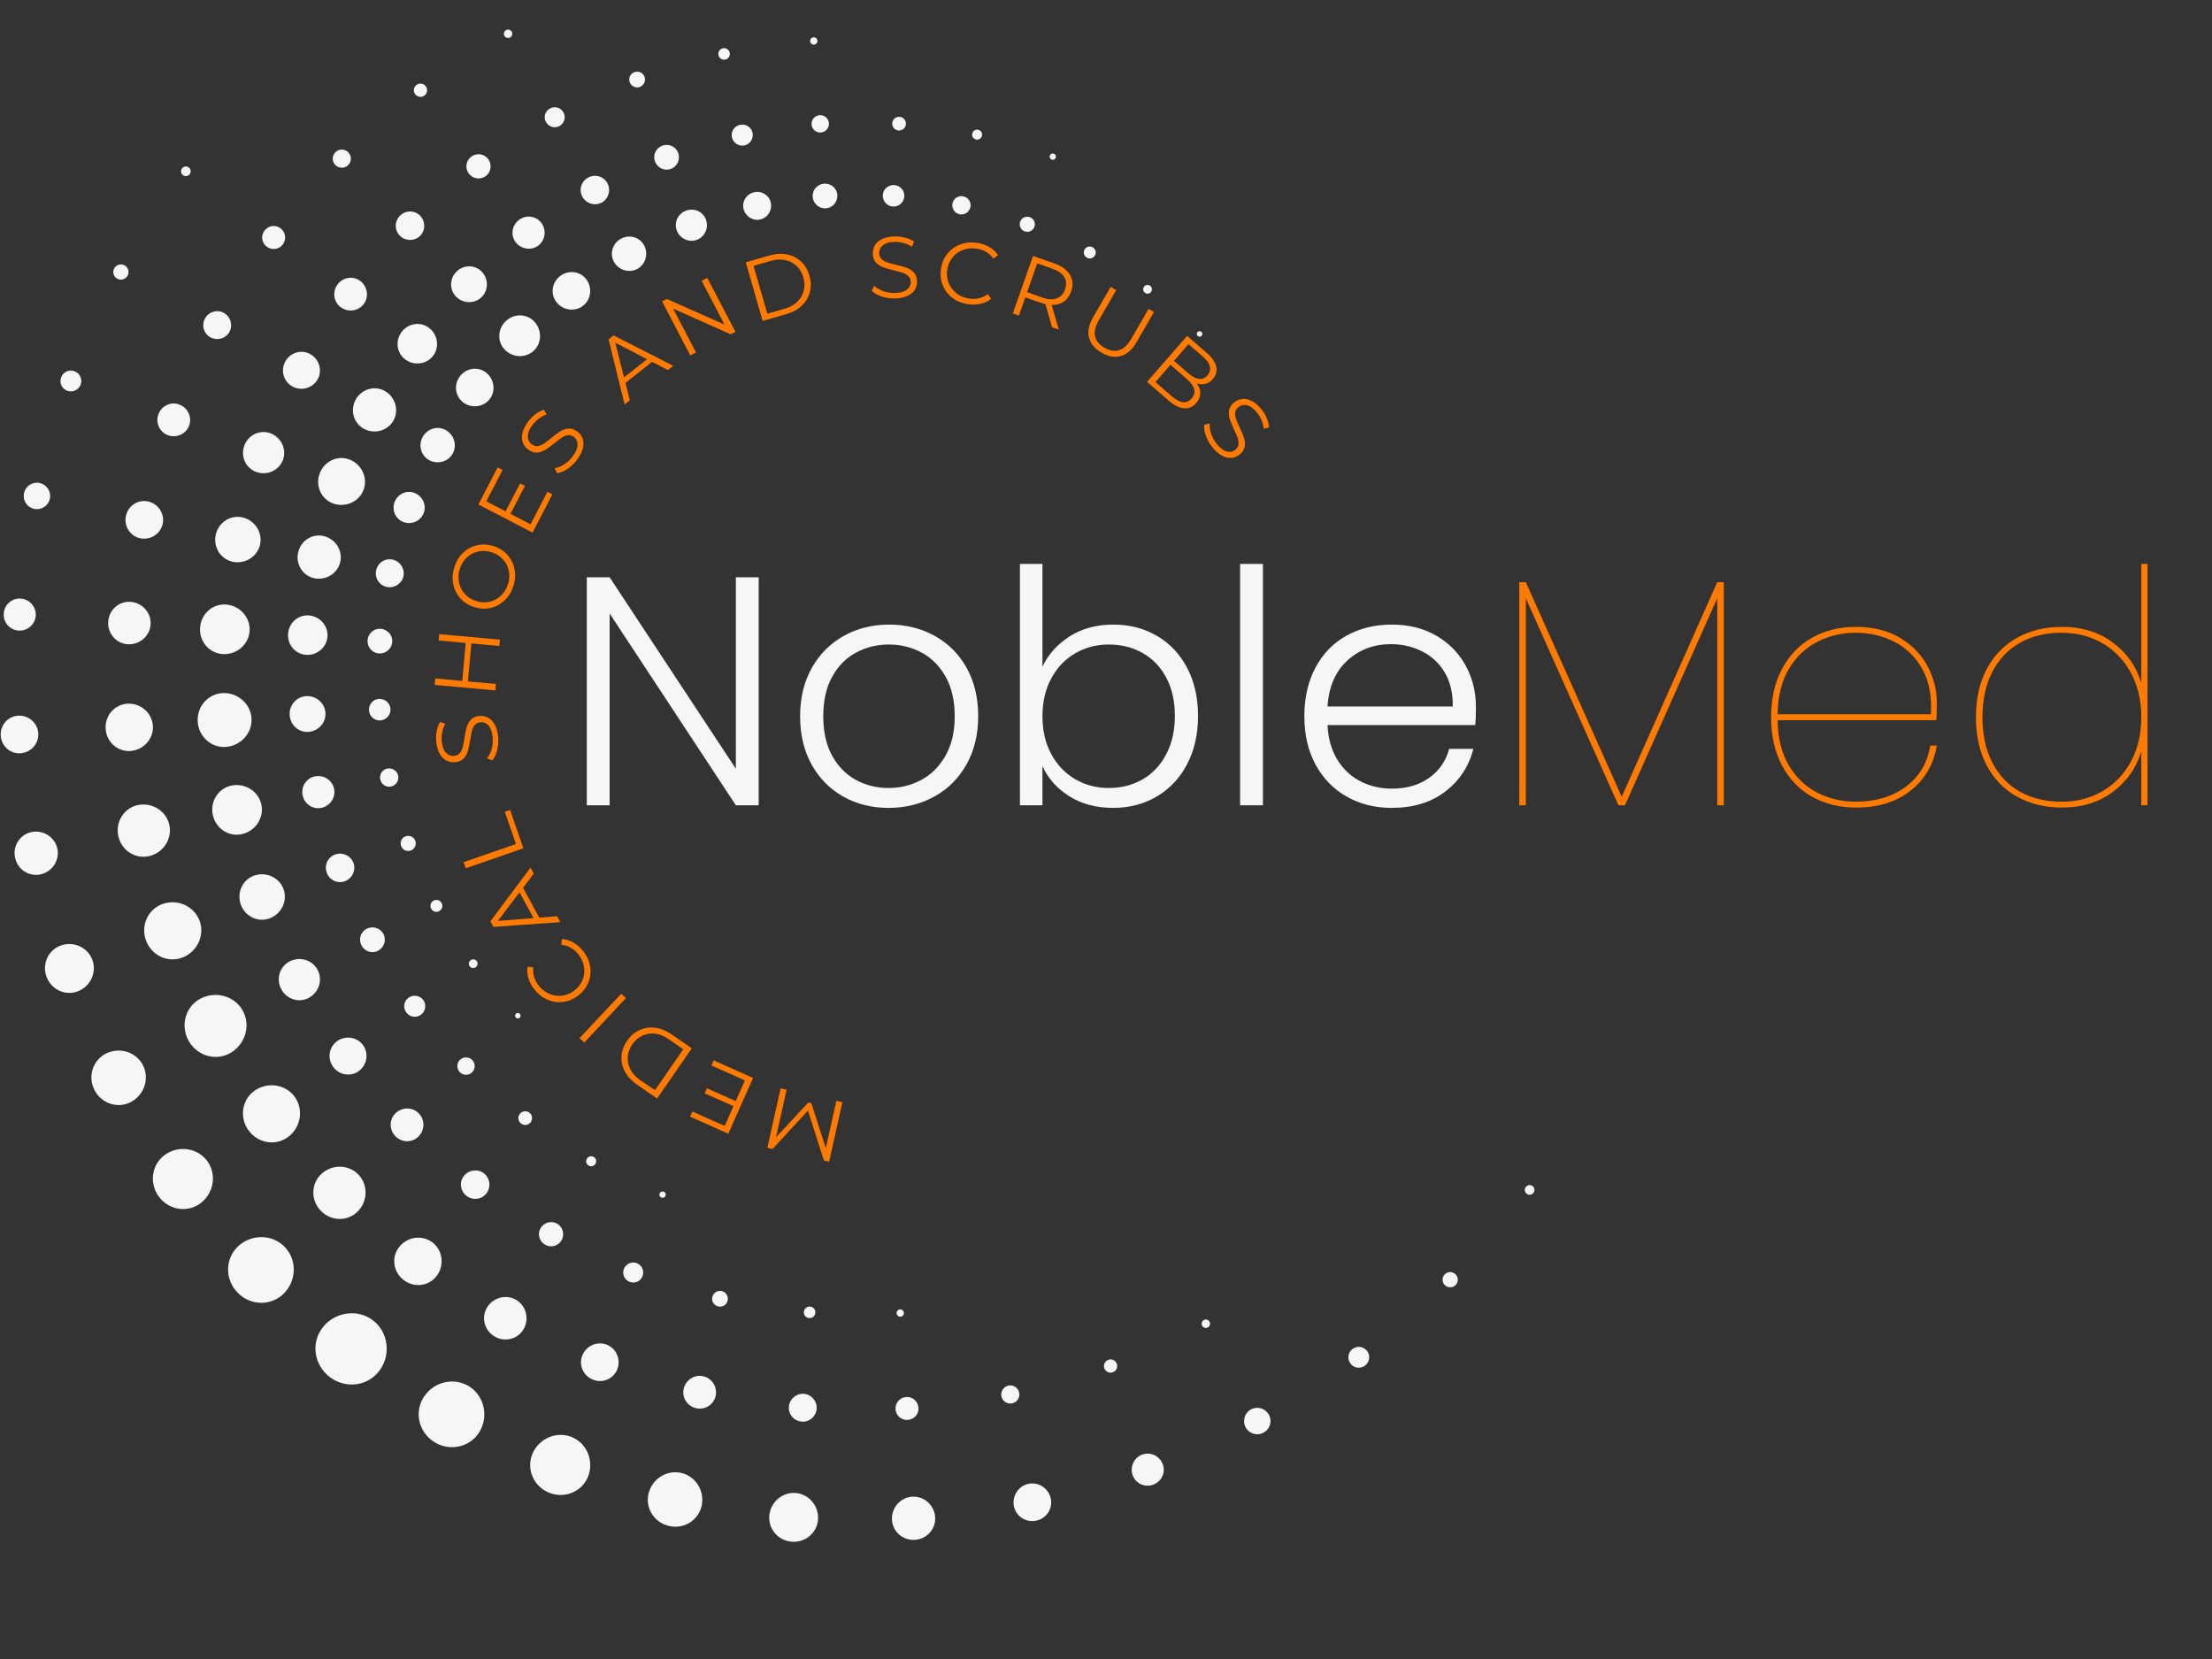 <svg xmlns="http://www.w3.org/2000/svg" xmlns:xlink="http://www.w3.org/1999/xlink" width="2000" zoomAndPan="magnify" viewBox="0 0 1500 1125" height="1500" preserveAspectRatio="xMidYMid meet" version="1.0"><rect x="0" y="0" width="1500" height="1125" fill="#333333" stroke="none"/><defs><g/><clipPath id="f2e35e1aa6"><path d="M 521 1012 L 555 1012 L 555 1045.52 L 521 1045.52 Z M 521 1012 " clip-rule="nonzero"/></clipPath><clipPath id="b956dd50b9"><path d="M 604.223 1014 L 634.883 1014 L 634.883 1045 L 604.223 1045 Z M 604.223 1014 " clip-rule="nonzero"/></clipPath></defs><g fill="#f6f6f6" fill-opacity="1"><g transform="translate(380.236, 546.078)"><g><path d="M 134.25 0 L 118.766 0 L 33.172 -130.047 L 33.172 0 L 17.688 0 L 17.688 -154.594 L 33.172 -154.594 L 118.766 -24.766 L 118.766 -154.594 L 134.25 -154.594 Z M 134.25 0 "/></g></g></g><g fill="#f6f6f6" fill-opacity="1"><g transform="translate(531.962, 546.078)"><g><path d="M 70.547 1.766 C 59.203 1.766 48.992 -0.773 39.922 -5.859 C 30.848 -10.941 23.691 -18.164 18.453 -27.531 C 13.223 -36.895 10.609 -47.844 10.609 -60.375 C 10.609 -72.906 13.266 -83.852 18.578 -93.219 C 23.891 -102.582 31.113 -109.805 40.25 -114.891 C 49.395 -119.984 59.645 -122.531 71 -122.531 C 82.352 -122.531 92.633 -119.984 101.844 -114.891 C 111.062 -109.805 118.285 -102.582 123.516 -93.219 C 128.754 -83.852 131.375 -72.906 131.375 -60.375 C 131.375 -47.988 128.719 -37.078 123.406 -27.641 C 118.102 -18.203 110.805 -10.941 101.516 -5.859 C 92.223 -0.773 81.898 1.766 70.547 1.766 Z M 70.547 -11.719 C 78.516 -11.719 85.891 -13.523 92.672 -17.141 C 99.453 -20.754 104.941 -26.207 109.141 -33.5 C 113.348 -40.801 115.453 -49.758 115.453 -60.375 C 115.453 -70.988 113.383 -79.945 109.25 -87.25 C 105.125 -94.551 99.672 -100.004 92.891 -103.609 C 86.109 -107.223 78.738 -109.031 70.781 -109.031 C 62.812 -109.031 55.438 -107.223 48.656 -103.609 C 41.875 -100.004 36.453 -94.551 32.391 -87.25 C 28.336 -79.945 26.312 -70.988 26.312 -60.375 C 26.312 -49.758 28.336 -40.801 32.391 -33.5 C 36.453 -26.207 41.836 -20.754 48.547 -17.141 C 55.254 -13.523 62.586 -11.719 70.547 -11.719 Z M 70.547 -11.719 "/></g></g></g><g fill="#f6f6f6" fill-opacity="1"><g transform="translate(673.956, 546.078)"><g><path d="M 32.953 -94 C 36.93 -102.406 43.086 -109.258 51.422 -114.562 C 59.754 -119.875 69.598 -122.531 80.953 -122.531 C 92.004 -122.531 101.879 -119.984 110.578 -114.891 C 119.285 -109.805 126.109 -102.582 131.047 -93.219 C 135.984 -83.852 138.453 -72.977 138.453 -60.594 C 138.453 -48.207 135.984 -37.297 131.047 -27.859 C 126.109 -18.43 119.25 -11.133 110.469 -5.969 C 101.695 -0.812 91.859 1.766 80.953 1.766 C 69.453 1.766 59.535 -0.848 51.203 -6.078 C 42.867 -11.316 36.785 -18.141 32.953 -26.547 L 32.953 0 L 17.688 0 L 17.688 -163.672 L 32.953 -163.672 Z M 122.75 -60.594 C 122.75 -70.625 120.797 -79.285 116.891 -86.578 C 112.984 -93.879 107.641 -99.445 100.859 -103.281 C 94.078 -107.113 86.41 -109.031 77.859 -109.031 C 69.598 -109.031 62.035 -107.039 55.172 -103.062 C 48.316 -99.082 42.898 -93.406 38.922 -86.031 C 34.941 -78.664 32.953 -70.113 32.953 -60.375 C 32.953 -50.645 34.941 -42.094 38.922 -34.719 C 42.898 -27.352 48.316 -21.676 55.172 -17.688 C 62.035 -13.707 69.598 -11.719 77.859 -11.719 C 86.41 -11.719 94.078 -13.672 100.859 -17.578 C 107.641 -21.484 112.984 -27.16 116.891 -34.609 C 120.797 -42.055 122.75 -50.719 122.75 -60.594 Z M 122.75 -60.594 "/></g></g></g><g fill="#f6f6f6" fill-opacity="1"><g transform="translate(823.249, 546.078)"><g><path d="M 33.172 -163.672 L 33.172 0 L 17.688 0 L 17.688 -163.672 Z M 33.172 -163.672 "/></g></g></g><g fill="#f6f6f6" fill-opacity="1"><g transform="translate(873.898, 546.078)"><g><path d="M 126.953 -66.578 C 126.953 -61.266 126.805 -57.207 126.516 -54.406 L 26.312 -54.406 C 26.758 -45.27 28.973 -37.457 32.953 -30.969 C 36.93 -24.477 42.164 -19.57 48.656 -16.25 C 55.145 -12.938 62.223 -11.281 69.891 -11.281 C 79.922 -11.281 88.363 -13.711 95.219 -18.578 C 102.07 -23.441 106.602 -30.004 108.812 -38.266 L 125.188 -38.266 C 122.238 -26.461 115.93 -16.836 106.266 -9.391 C 96.609 -1.953 84.484 1.766 69.891 1.766 C 58.535 1.766 48.359 -0.773 39.359 -5.859 C 30.367 -10.941 23.328 -18.164 18.234 -27.531 C 13.148 -36.895 10.609 -47.844 10.609 -60.375 C 10.609 -72.906 13.113 -83.891 18.125 -93.328 C 23.145 -102.766 30.148 -109.988 39.141 -115 C 48.141 -120.02 58.391 -122.531 69.891 -122.531 C 81.391 -122.531 91.453 -120.02 100.078 -115 C 108.703 -109.988 115.336 -103.242 119.984 -94.766 C 124.629 -86.297 126.953 -76.898 126.953 -66.578 Z M 111.25 -67.016 C 111.395 -76.004 109.586 -83.672 105.828 -90.016 C 102.066 -96.359 96.941 -101.148 90.453 -104.391 C 83.973 -107.641 76.898 -109.266 69.234 -109.266 C 57.723 -109.266 47.91 -105.578 39.797 -98.203 C 31.691 -90.828 27.195 -80.43 26.312 -67.016 Z M 111.25 -67.016 "/></g></g></g><g fill="#ff7a00" fill-opacity="1"><g transform="translate(1011.467, 546.078)"><g><path d="M 157.469 -151.281 L 157.469 0 L 153.047 0 L 153.047 -140.438 L 90.453 0 L 86.031 0 L 23.219 -140.438 L 23.219 0 L 18.797 0 L 18.797 -151.281 L 23.219 -151.281 L 88.25 -5.75 L 153.047 -151.281 Z M 157.469 -151.281 "/></g></g></g><g fill="#ff7a00" fill-opacity="1"><g transform="translate(1187.743, 546.078)"><g><path d="M 70.781 -2.438 C 84.195 -2.438 95.473 -5.828 104.609 -12.609 C 113.754 -19.391 119.285 -28.676 121.203 -40.469 L 125.625 -40.469 C 123.562 -27.938 117.703 -17.801 108.047 -10.062 C 98.391 -2.32 85.969 1.547 70.781 1.547 C 59.719 1.547 49.836 -0.883 41.141 -5.75 C 32.441 -10.613 25.617 -17.691 20.672 -26.984 C 15.734 -36.273 13.266 -47.188 13.266 -59.719 C 13.266 -72.25 15.734 -83.16 20.672 -92.453 C 25.617 -101.742 32.441 -108.82 41.141 -113.688 C 49.836 -118.551 59.719 -120.984 70.781 -120.984 C 82.426 -120.984 92.375 -118.508 100.625 -113.562 C 108.883 -108.625 115.113 -102.25 119.312 -94.438 C 123.52 -86.625 125.625 -78.367 125.625 -69.672 C 125.625 -64.359 125.551 -60.375 125.406 -57.719 L 17.688 -57.719 C 17.844 -45.488 20.391 -35.242 25.328 -26.984 C 30.266 -18.723 36.711 -12.566 44.672 -8.516 C 52.641 -4.461 61.344 -2.438 70.781 -2.438 Z M 70.781 -117 C 61.344 -117 52.641 -114.969 44.672 -110.906 C 36.711 -106.852 30.266 -100.695 25.328 -92.438 C 20.391 -84.188 17.844 -73.941 17.688 -61.703 L 121.641 -61.703 C 122.379 -73.941 120.426 -84.188 115.781 -92.438 C 111.133 -100.695 104.789 -106.852 96.75 -110.906 C 88.719 -114.969 80.062 -117 70.781 -117 Z M 70.781 -117 "/></g></g></g><g fill="#ff7a00" fill-opacity="1"><g transform="translate(1326.641, 546.078)"><g><path d="M 13.266 -59.719 C 13.266 -72.25 15.695 -83.117 20.562 -92.328 C 25.438 -101.547 32.297 -108.625 41.141 -113.562 C 49.984 -118.508 60.082 -120.984 71.438 -120.984 C 85.145 -120.984 96.754 -117.406 106.266 -110.25 C 115.773 -103.102 122.156 -94 125.406 -82.938 L 125.406 -163.672 L 129.609 -163.672 L 129.609 0 L 125.406 0 L 125.406 -36.719 C 122.156 -25.508 115.773 -16.328 106.266 -9.172 C 96.754 -2.023 85.145 1.547 71.438 1.547 C 60.082 1.547 49.984 -0.922 41.141 -5.859 C 32.297 -10.797 25.438 -17.875 20.562 -27.094 C 15.695 -36.312 13.266 -47.188 13.266 -59.719 Z M 125.406 -59.719 C 125.406 -71.07 123.082 -81.062 118.438 -89.688 C 113.789 -98.312 107.375 -105.02 99.188 -109.812 C 91.008 -114.602 81.758 -117 71.438 -117 C 60.531 -117 51.055 -114.711 43.016 -110.141 C 34.984 -105.566 28.754 -98.969 24.328 -90.344 C 19.898 -81.719 17.688 -71.508 17.688 -59.719 C 17.688 -47.914 19.898 -37.703 24.328 -29.078 C 28.754 -20.453 34.984 -13.852 43.016 -9.281 C 51.055 -4.719 60.531 -2.438 71.438 -2.438 C 81.758 -2.438 91.008 -4.832 99.188 -9.625 C 107.375 -14.414 113.789 -21.125 118.438 -29.75 C 123.082 -38.375 125.406 -48.363 125.406 -59.719 Z M 125.406 -59.719 "/></g></g></g><path fill="#f6f6f6" d="M 342.918 237.75 C 348.574 242.871 357.125 242.688 362.258 237.547 C 367.398 232.422 367.57 223.863 362.461 218.215 C 357.328 212.551 348.383 212.348 342.719 218.004 C 337.059 223.672 337.262 232.617 342.918 237.75 " fill-opacity="1" fill-rule="nonzero"/><path fill="#f6f6f6" d="M 314.562 273.199 C 320.367 277.152 328.16 275.883 332.188 270.512 C 336.203 265.137 335.281 257.324 329.855 252.84 C 324.438 248.371 316.238 249.328 311.836 255.215 C 307.422 261.102 308.75 269.23 314.562 273.199 " fill-opacity="1" fill-rule="nonzero"/><path fill="#f6f6f6" d="M 291.402 312.234 C 297.18 315.09 304.062 312.918 307.027 307.527 C 309.992 302.121 308.098 295.145 302.598 291.82 C 297.086 288.484 289.836 290.457 286.613 296.324 C 283.379 302.211 285.645 309.391 291.402 312.234 " fill-opacity="1" fill-rule="nonzero"/><path fill="#f6f6f6" d="M 273.918 354.129 C 279.465 355.961 285.379 353.133 287.348 347.883 C 289.32 342.621 286.695 336.605 281.324 334.355 C 275.945 332.098 269.699 334.809 267.57 340.484 C 265.453 346.156 268.391 352.293 273.918 354.129 " fill-opacity="1" fill-rule="nonzero"/><path fill="#f6f6f6" d="M 262.43 398.047 C 267.578 398.984 272.488 395.723 273.578 390.785 C 274.645 385.848 271.551 380.836 266.492 379.535 C 261.418 378.246 256.23 381.453 255.07 386.742 C 253.906 392.02 257.289 397.098 262.43 398.047 " fill-opacity="1" fill-rule="nonzero"/><path fill="#f6f6f6" d="M 257.125 443.125 C 261.758 443.328 265.672 439.855 266.004 435.379 C 266.328 430.898 262.973 426.883 258.367 426.402 C 253.75 425.926 249.613 429.379 249.273 434.145 C 248.926 438.898 252.508 442.922 257.125 443.125 " fill-opacity="1" fill-rule="nonzero"/><path fill="#f6f6f6" d="M 258.07 488.508 C 262.09 488.133 265.055 484.656 264.789 480.734 C 264.52 476.816 261.113 473.777 257.094 473.941 C 253.062 474.109 249.938 477.609 250.223 481.727 C 250.5 485.855 254.066 488.895 258.07 488.508 " fill-opacity="1" fill-rule="nonzero"/><path fill="#f6f6f6" d="M 265.277 533.332 C 268.609 532.539 270.703 529.258 270.004 525.977 C 269.312 522.688 266.07 520.543 262.688 521.18 C 259.324 521.812 257.113 525.129 257.852 528.559 C 258.59 531.984 261.934 534.121 265.277 533.332 " fill-opacity="1" fill-rule="nonzero"/><path fill="#f6f6f6" d="M 278.617 576.723 C 281.262 575.703 282.578 572.77 281.621 570.156 C 280.66 567.547 277.77 566.176 275.078 567.105 C 272.418 568.027 270.996 570.992 272 573.691 C 272.988 576.41 275.98 577.746 278.617 576.723 " fill-opacity="1" fill-rule="nonzero"/><path fill="#f6f6f6" d="M 297.859 617.832 C 299.824 616.746 300.523 614.293 299.473 612.379 C 298.449 610.434 295.992 609.699 294.027 610.73 C 292.047 611.762 291.312 614.211 292.371 616.211 C 293.449 618.199 295.918 618.918 297.859 617.832 " fill-opacity="1" fill-rule="nonzero"/><path fill="#f6f6f6" d="M 322.66 655.855 C 323.949 654.867 324.227 653.027 323.27 651.738 C 322.293 650.438 320.469 650.152 319.141 651.109 C 317.824 652.066 317.531 653.938 318.523 655.254 C 319.512 656.574 321.352 656.852 322.66 655.855 " fill-opacity="1" fill-rule="nonzero"/><path fill="#f6f6f6" d="M 352.48 690.082 C 353.219 689.352 353.219 688.176 352.5 687.445 C 351.781 686.711 350.594 686.711 349.855 687.43 C 349.129 688.145 349.109 689.336 349.848 690.07 C 350.574 690.809 351.754 690.816 352.48 690.082 " fill-opacity="1" fill-rule="nonzero"/><path fill="#f6f6f6" d="M 397.898 189.852 C 393.938 184.035 385.812 182.711 379.926 187.113 C 374.039 191.527 373.082 199.734 377.551 205.145 C 382.035 210.57 389.848 211.492 395.227 207.473 C 400.59 203.457 401.859 195.652 397.898 189.852 " fill-opacity="1" fill-rule="nonzero"/><path fill="#f6f6f6" d="M 436.941 166.688 C 434.098 160.93 426.918 158.664 421.043 161.887 C 415.156 165.121 413.191 172.371 416.52 177.883 C 419.844 183.383 426.828 185.281 432.227 182.324 C 437.633 179.355 439.789 172.457 436.941 166.688 " fill-opacity="1" fill-rule="nonzero"/><path fill="#f6f6f6" d="M 478.832 149.211 C 477 143.676 470.855 140.727 465.18 142.855 C 459.512 144.973 456.805 151.23 459.051 156.609 C 461.309 161.988 467.324 164.598 472.586 162.633 C 477.836 160.664 480.664 154.746 478.832 149.211 " fill-opacity="1" fill-rule="nonzero"/><path fill="#f6f6f6" d="M 522.746 137.723 C 521.809 132.57 516.723 129.199 511.434 130.352 C 506.148 131.512 502.961 136.699 504.238 141.766 C 505.531 146.832 510.551 149.938 515.48 148.852 C 520.426 147.773 523.688 142.863 522.746 137.723 " fill-opacity="1" fill-rule="nonzero"/><path fill="#f6f6f6" d="M 567.824 132.406 C 567.621 127.781 563.605 124.207 558.844 124.559 C 554.078 124.898 550.625 129.043 551.105 133.641 C 551.582 138.258 555.602 141.602 560.078 141.277 C 564.555 140.945 568.027 137.039 567.824 132.406 " fill-opacity="1" fill-rule="nonzero"/><path fill="#f6f6f6" d="M 613.215 133.363 C 613.602 129.348 610.562 125.781 606.434 125.504 C 602.297 125.219 598.816 128.344 598.641 132.371 C 598.477 136.395 601.523 139.805 605.438 140.062 C 609.355 140.34 612.828 137.383 613.215 133.363 " fill-opacity="1" fill-rule="nonzero"/><path fill="#f6f6f6" d="M 658.023 140.559 C 658.809 137.227 656.688 133.863 653.242 133.145 C 649.824 132.406 646.508 134.609 645.875 137.98 C 645.238 141.352 647.395 144.586 650.672 145.297 C 653.953 145.984 657.23 143.902 658.023 140.559 " fill-opacity="1" fill-rule="nonzero"/><path fill="#f6f6f6" d="M 701.406 153.91 C 702.438 151.266 701.094 148.281 698.395 147.285 C 695.676 146.289 692.711 147.691 691.789 150.363 C 690.859 153.043 692.238 155.953 694.855 156.914 C 697.453 157.863 700.383 156.543 701.406 153.91 " fill-opacity="1" fill-rule="nonzero"/><path fill="#f6f6f6" d="M 742.523 173.156 C 743.617 171.211 742.891 168.734 740.898 167.656 C 738.902 166.586 736.449 167.332 735.41 169.305 C 734.387 171.285 735.125 173.727 737.059 174.758 C 738.992 175.816 741.434 175.098 742.523 173.156 " fill-opacity="1" fill-rule="nonzero"/><path fill="#f6f6f6" d="M 780.543 197.957 C 781.535 196.648 781.25 194.789 779.941 193.812 C 778.605 192.816 776.754 193.109 775.789 194.43 C 774.84 195.754 775.133 197.578 776.414 198.555 C 777.715 199.523 779.566 199.246 780.543 197.957 " fill-opacity="1" fill-rule="nonzero"/><path fill="#f6f6f6" d="M 814.758 227.77 C 815.492 227.043 815.492 225.863 814.758 225.137 C 814.012 224.406 812.824 224.406 812.105 225.145 C 811.395 225.883 811.402 227.07 812.121 227.789 C 812.852 228.508 814.047 228.5 814.758 227.77 " fill-opacity="1" fill-rule="nonzero"/><path fill="#f6f6f6" d="M 237.594 311.859 C 229.539 308.348 220.062 312.375 216.809 320.988 C 213.559 329.629 218.035 338.906 226.391 341.578 C 234.746 344.262 243.609 340.004 246.539 332.199 C 249.484 324.398 245.637 315.352 237.594 311.859 " fill-opacity="1" fill-rule="nonzero"/><path fill="#f6f6f6" d="M 261.332 265.359 C 254.453 261.148 245.277 263.582 241.203 271 C 237.133 278.406 239.969 287.453 247.23 291.02 C 254.48 294.582 263.148 291.875 266.859 285.102 C 270.562 278.34 268.242 269.578 261.332 265.359 " fill-opacity="1" fill-rule="nonzero"/><path fill="#f6f6f6" d="M 291.285 222.602 C 285.562 217.922 276.969 218.953 272.332 225.117 C 267.719 231.273 269.098 239.812 275.188 244.012 C 281.277 248.195 289.496 246.871 293.754 241.211 C 298 235.539 297.004 227.293 291.285 222.602 " fill-opacity="1" fill-rule="nonzero"/><path fill="#f6f6f6" d="M 326.816 184.367 C 322.273 179.449 314.445 179.301 309.516 184.219 C 304.594 189.141 304.723 196.961 309.645 201.523 C 314.555 206.094 322.117 205.965 326.668 201.402 C 331.238 196.844 331.387 189.289 326.816 184.367 " fill-opacity="1" fill-rule="nonzero"/><path fill="#f6f6f6" d="M 367.297 151.414 C 363.859 146.477 356.934 145.359 351.965 149.09 C 346.98 152.824 346.098 159.777 349.867 164.469 C 353.633 169.156 360.379 170.016 365.02 166.531 C 369.664 163.039 370.75 156.352 367.297 151.414 " fill-opacity="1" fill-rule="nonzero"/><path fill="#f6f6f6" d="M 411.957 124.383 C 409.543 119.629 403.629 117.805 398.801 120.43 C 393.992 123.062 392.336 129.035 395.035 133.621 C 397.734 138.219 403.539 139.832 408.062 137.344 C 412.594 134.883 414.371 129.117 411.957 124.383 " fill-opacity="1" fill-rule="nonzero"/><path fill="#f6f6f6" d="M 459.938 103.828 C 458.434 99.441 453.57 97.141 449.121 98.805 C 444.652 100.465 442.488 105.395 444.219 109.695 C 445.953 114 450.742 116.109 454.98 114.543 C 459.211 112.957 461.449 108.211 459.938 103.828 " fill-opacity="1" fill-rule="nonzero"/><path fill="#f6f6f6" d="M 510.328 90.172 C 509.574 86.305 505.75 83.781 501.816 84.645 C 497.875 85.504 495.441 89.363 496.355 93.215 C 497.285 97.039 501.078 99.422 504.848 98.605 C 508.617 97.793 511.086 94.051 510.328 90.172 " fill-opacity="1" fill-rule="nonzero"/><path fill="#f6f6f6" d="M 562.113 83.613 C 561.93 80.352 559.102 77.875 555.801 78.113 C 552.496 78.352 550.062 81.227 550.348 84.473 C 550.645 87.715 553.473 90.109 556.668 89.871 C 559.848 89.641 562.289 86.855 562.113 83.613 " fill-opacity="1" fill-rule="nonzero"/><path fill="#f6f6f6" d="M 614.301 84.203 C 614.523 81.652 612.59 79.395 609.992 79.23 C 607.391 79.035 605.18 81.016 605.043 83.566 C 604.906 86.137 606.84 88.312 609.363 88.488 C 611.879 88.652 614.098 86.766 614.301 84.203 " fill-opacity="1" fill-rule="nonzero"/><path fill="#f6f6f6" d="M 665.918 92.035 C 666.336 90.211 665.172 88.387 663.312 87.98 C 661.461 87.594 659.656 88.773 659.277 90.605 C 658.91 92.449 660.07 94.246 661.895 94.625 C 663.699 95.012 665.504 93.867 665.918 92.035 " fill-opacity="1" fill-rule="nonzero"/><path fill="#f6f6f6" d="M 715.926 106.977 C 716.359 105.871 715.785 104.629 714.652 104.223 C 713.547 103.809 712.324 104.379 711.91 105.496 C 711.492 106.609 712.074 107.836 713.18 108.25 C 714.285 108.656 715.512 108.094 715.926 106.977 " fill-opacity="1" fill-rule="nonzero"/><path fill="#f6f6f6" d="M 213.594 392.188 C 221.57 393.57 229.09 388.52 230.758 380.992 C 232.414 373.457 227.707 365.707 219.895 363.609 C 212.082 361.496 203.984 366.418 202.16 374.684 C 200.336 382.945 205.633 390.824 213.594 392.188 " fill-opacity="1" fill-rule="nonzero"/><path fill="#f6f6f6" d="M 207.973 444.094 C 215.371 444.332 221.535 438.777 222.07 431.711 C 222.578 424.637 217.309 418.25 209.957 417.383 C 202.613 416.535 195.914 422.047 195.363 429.738 C 194.781 437.422 200.586 443.852 207.973 444.094 " fill-opacity="1" fill-rule="nonzero"/><path fill="#f6f6f6" d="M 209.578 496.266 C 216.246 495.574 221.113 489.797 220.68 483.359 C 220.246 476.91 214.645 471.844 207.938 472.047 C 201.23 472.246 195.988 478.051 196.441 484.988 C 196.91 491.938 202.898 496.977 209.578 496.266 " fill-opacity="1" fill-rule="nonzero"/><path fill="#f6f6f6" d="M 218.301 547.75 C 224.133 546.293 227.754 540.562 226.547 534.859 C 225.34 529.184 219.73 525.391 213.789 526.43 C 207.875 527.473 203.938 533.285 205.23 539.375 C 206.52 545.453 212.461 549.188 218.301 547.75 " fill-opacity="1" fill-rule="nonzero"/><path fill="#f6f6f6" d="M 234.074 597.508 C 239.031 595.52 241.473 590.02 239.691 585.172 C 237.914 580.324 232.5 577.719 227.441 579.395 C 222.391 581.074 219.691 586.664 221.582 591.816 C 223.469 596.973 229.145 599.48 234.074 597.508 " fill-opacity="1" fill-rule="nonzero"/><path fill="#f6f6f6" d="M 256.652 644.57 C 260.672 642.258 262.105 637.215 259.969 633.246 C 257.824 629.273 252.82 627.699 248.676 629.801 C 244.547 631.891 242.926 637.031 245.191 641.215 C 247.449 645.406 252.637 646.883 256.652 644.57 " fill-opacity="1" fill-rule="nonzero"/><path fill="#f6f6f6" d="M 285.562 688.047 C 288.676 685.621 289.285 681.199 287 678.086 C 284.695 675 280.273 674.281 277.051 676.555 C 273.824 678.832 273.105 683.355 275.512 686.59 C 277.898 689.84 282.438 690.457 285.562 688.047 " fill-opacity="1" fill-rule="nonzero"/><path fill="#f6f6f6" d="M 320.191 727.09 C 322.469 724.77 322.457 721.074 320.219 718.789 C 317.973 716.523 314.27 716.469 311.91 718.707 C 309.551 720.953 309.496 724.723 311.828 727.082 C 314.156 729.438 317.918 729.43 320.191 727.09 " fill-opacity="1" fill-rule="nonzero"/><path fill="#f6f6f6" d="M 359.879 761.004 C 361.41 758.941 360.996 756.047 358.977 754.516 C 356.977 752.98 354.074 753.355 352.48 755.375 C 350.906 757.402 351.293 760.332 353.355 761.914 C 355.43 763.48 358.359 763.066 359.879 761.004 " fill-opacity="1" fill-rule="nonzero"/><path fill="#f6f6f6" d="M 403.871 789.121 C 404.762 787.473 404.164 785.41 402.543 784.516 C 400.93 783.602 398.875 784.184 397.938 785.812 C 397.008 787.434 397.578 789.516 399.234 790.449 C 400.895 791.371 402.977 790.77 403.871 789.121 " fill-opacity="1" fill-rule="nonzero"/><path fill="#f6f6f6" d="M 451.312 810.883 C 451.738 809.77 451.184 808.523 450.078 808.102 C 448.973 807.688 447.738 808.238 447.305 809.336 C 446.875 810.441 447.426 811.695 448.539 812.117 C 449.656 812.539 450.898 811.988 451.312 810.883 " fill-opacity="1" fill-rule="nonzero"/><path fill="#f6f6f6" d="M 151.465 469.992 C 141.359 470.176 133.391 478.91 134.082 489.477 C 134.828 500.035 143.91 507.625 153.941 506.438 C 163.957 505.266 171.215 496.578 170.543 487.008 C 169.91 477.426 161.543 469.797 151.465 469.992 " fill-opacity="1" fill-rule="nonzero"/><path fill="#f6f6f6" d="M 154.027 410.016 C 144.785 408.898 136.395 415.836 135.676 425.539 C 134.945 435.238 142.289 443.336 151.559 443.586 C 160.871 443.836 168.59 436.844 169.262 427.996 C 169.91 419.152 163.246 411.121 154.027 410.016 " fill-opacity="1" fill-rule="nonzero"/><path fill="#f6f6f6" d="M 164.906 350.969 C 156.688 348.793 148.184 353.98 146.289 362.641 C 144.391 371.309 149.918 379.574 158.293 381.047 C 166.664 382.512 174.625 377.207 176.367 369.246 C 178.117 361.297 173.133 353.141 164.906 350.969 " fill-opacity="1" fill-rule="nonzero"/><path fill="#f6f6f6" d="M 183.91 294.012 C 176.801 291.027 168.527 294.594 165.707 302.102 C 162.887 309.59 166.777 317.727 174.09 320.16 C 181.406 322.59 189.246 318.859 191.852 311.922 C 194.449 304.984 191.023 297.016 183.91 294.012 " fill-opacity="1" fill-rule="nonzero"/><path fill="#f6f6f6" d="M 210.645 240.273 C 204.703 236.734 196.918 238.863 193.473 245.129 C 190.027 251.41 192.422 259.105 198.586 262.227 C 204.77 265.352 212.223 263.047 215.438 257.188 C 218.652 251.328 216.598 243.809 210.645 240.273 " fill-opacity="1" fill-rule="nonzero"/><path fill="#f6f6f6" d="M 244.559 190.727 C 239.777 186.91 232.711 187.812 228.922 192.852 C 225.129 197.902 226.254 204.949 231.246 208.469 C 236.258 211.996 243.082 210.918 246.656 206.176 C 250.223 201.422 249.355 194.559 244.559 190.727 " fill-opacity="1" fill-rule="nonzero"/><path fill="#f6f6f6" d="M 284.973 146.344 C 281.305 142.469 275.117 142.395 271.254 146.273 C 267.375 150.121 267.449 156.324 271.32 159.988 C 275.188 163.668 281.223 163.582 284.91 159.926 C 288.566 156.242 288.641 150.207 284.973 146.344 " fill-opacity="1" fill-rule="nonzero"/><path fill="#f6f6f6" d="M 331.117 107.945 C 328.484 104.262 323.289 103.457 319.574 106.242 C 315.863 109.023 315.172 114.238 317.98 117.805 C 320.781 121.379 325.887 122.043 329.434 119.387 C 332.988 116.727 333.762 111.633 331.117 107.945 " fill-opacity="1" fill-rule="nonzero"/><path fill="#f6f6f6" d="M 382.137 76.316 C 380.414 73 376.25 71.738 372.914 73.582 C 369.562 75.406 368.391 79.578 370.254 82.82 C 372.105 86.074 376.195 87.234 379.43 85.465 C 382.645 83.695 383.879 79.633 382.137 76.316 " fill-opacity="1" fill-rule="nonzero"/><path fill="#f6f6f6" d="M 437.07 52.086 C 436.086 49.312 432.992 47.887 430.18 48.918 C 427.379 49.988 425.98 53.074 427.066 55.828 C 428.125 58.562 431.211 59.965 433.93 58.934 C 436.648 57.918 438.066 54.871 437.07 52.086 " fill-opacity="1" fill-rule="nonzero"/><path fill="#f6f6f6" d="M 494.844 35.77 C 494.402 33.641 492.32 32.305 490.191 32.766 C 488.055 33.219 486.727 35.336 487.215 37.438 C 487.684 39.539 489.766 40.848 491.848 40.395 C 493.93 39.945 495.277 37.871 494.844 35.77 " fill-opacity="1" fill-rule="nonzero"/><path fill="#f6f6f6" d="M 554.32 27.598 C 554.219 26.234 553.039 25.211 551.664 25.312 C 550.293 25.414 549.27 26.605 549.383 27.957 C 549.5 29.32 550.68 30.336 552.023 30.242 C 553.391 30.141 554.41 28.953 554.32 27.598 " fill-opacity="1" fill-rule="nonzero"/><path fill="#f6f6f6" d="M 164.594 565.52 C 173.586 563.18 179.102 554.309 177.25 545.629 C 175.398 536.961 166.805 531.074 157.609 532.586 C 148.453 534.094 142.281 543.105 144.316 552.613 C 146.344 562.129 155.582 567.871 164.594 565.52 " fill-opacity="1" fill-rule="nonzero"/><path fill="#f6f6f6" d="M 183.359 622.551 C 191.219 619.289 195.051 610.527 192.258 602.879 C 189.449 595.242 180.844 591.059 172.746 593.641 C 164.641 596.238 160.281 605.172 163.332 613.504 C 166.391 621.832 175.52 625.82 183.359 622.551 " fill-opacity="1" fill-rule="nonzero"/><path fill="#f6f6f6" d="M 209.891 676.398 C 216.543 672.477 218.863 664.117 215.344 657.598 C 211.816 651.062 203.543 648.43 196.625 651.828 C 189.715 655.238 186.969 663.816 190.773 670.863 C 194.578 677.91 203.258 680.324 209.891 676.398 " fill-opacity="1" fill-rule="nonzero"/><path fill="#f6f6f6" d="M 243.664 726.039 C 249.082 721.727 250.094 714 246.113 708.629 C 242.133 703.266 234.441 701.984 228.738 705.918 C 223.047 709.844 221.73 717.793 225.984 723.551 C 230.25 729.293 238.246 730.344 243.664 726.039 " fill-opacity="1" fill-rule="nonzero"/><path fill="#f6f6f6" d="M 283.961 770.539 C 288.188 766.098 288.133 759.168 283.961 754.949 C 279.77 750.73 272.859 750.582 268.371 754.766 C 263.895 758.93 263.738 766.062 268.18 770.539 C 272.609 775.027 279.738 774.961 283.961 770.539 " fill-opacity="1" fill-rule="nonzero"/><path fill="#f6f6f6" d="M 330.012 809.051 C 333.125 804.719 332.234 798.75 328.098 795.605 C 323.961 792.477 317.973 793.211 314.637 797.367 C 311.301 801.523 312.059 807.676 316.426 810.977 C 320.773 814.293 326.906 813.379 330.012 809.051 " fill-opacity="1" fill-rule="nonzero"/><path fill="#f6f6f6" d="M 380.93 840.852 C 383.039 836.836 381.586 831.898 377.715 829.742 C 373.836 827.594 368.871 828.941 366.566 832.855 C 364.285 836.77 365.656 841.855 369.719 844.105 C 373.762 846.352 378.812 844.859 380.93 840.852 " fill-opacity="1" fill-rule="nonzero"/><path fill="#f6f6f6" d="M 435.762 865.285 C 437.035 861.766 435.258 857.898 431.84 856.59 C 428.402 855.27 424.496 856.965 423.098 860.449 C 421.688 863.914 423.426 867.895 426.984 869.258 C 430.551 870.609 434.492 868.812 435.762 865.285 " fill-opacity="1" fill-rule="nonzero"/><path fill="#f6f6f6" d="M 493.461 881.859 C 494.07 878.969 492.254 876.129 489.418 875.504 C 486.578 874.848 483.734 876.656 483.031 879.512 C 482.34 882.387 484.137 885.25 487.059 885.922 C 489.988 886.578 492.852 884.742 493.461 881.859 " fill-opacity="1" fill-rule="nonzero"/><path fill="#f6f6f6" d="M 552.902 890.215 C 553.047 888.07 551.445 886.191 549.316 886.023 C 547.188 885.867 545.309 887.441 545.117 889.598 C 544.922 891.734 546.523 893.652 548.707 893.809 C 550.875 893.984 552.762 892.371 552.902 890.215 " fill-opacity="1" fill-rule="nonzero"/><path fill="#f6f6f6" d="M 612.93 890.262 C 612.836 888.898 611.668 887.867 610.32 887.949 C 608.969 888.043 607.938 889.195 608.008 890.566 C 608.082 891.93 609.254 892.961 610.625 892.879 C 612 892.797 613.031 891.617 612.93 890.262 " fill-opacity="1" fill-rule="nonzero"/><path fill="#f6f6f6" d="M 156.633 713.805 C 166.555 707.789 169.98 695.242 164.738 685.539 C 159.508 675.836 147.137 671.832 136.66 676.832 C 126.188 681.828 121.977 694.781 127.762 705.523 C 133.566 716.227 146.711 719.82 156.633 713.805 " fill-opacity="1" fill-rule="nonzero"/><path fill="#f6f6f6" d="M 196.043 770.484 C 204.336 763.703 205.809 751.816 199.746 743.617 C 193.668 735.438 181.848 733.418 172.977 739.391 C 164.105 745.352 161.984 757.715 168.656 766.695 C 175.309 775.699 187.781 777.238 196.043 770.484 " fill-opacity="1" fill-rule="nonzero"/><path fill="#f6f6f6" d="M 242.973 821.109 C 249.633 813.922 249.441 802.941 242.852 796.289 C 236.23 789.656 225.266 789.371 218.035 795.977 C 210.82 802.555 210.516 814.016 217.711 821.238 C 224.891 828.48 236.34 828.277 242.973 821.109 " fill-opacity="1" fill-rule="nonzero"/><path fill="#f6f6f6" d="M 296.461 864.77 C 301.547 857.5 300 847.633 293.199 842.473 C 286.391 837.324 276.461 838.523 270.859 845.395 C 265.238 852.258 266.473 862.523 273.816 868.086 C 281.141 873.641 291.375 872.039 296.461 864.77 " fill-opacity="1" fill-rule="nonzero"/><path fill="#f6f6f6" d="M 355.402 900.711 C 359.031 893.617 356.426 885.027 349.711 881.289 C 342.977 877.574 334.324 879.887 330.227 886.707 C 326.133 893.523 328.52 902.496 335.715 906.488 C 342.91 910.477 351.781 907.785 355.402 900.711 " fill-opacity="1" fill-rule="nonzero"/><path fill="#f6f6f6" d="M 418.758 928.109 C 421.07 921.449 417.707 914.234 411.332 911.801 C 404.938 909.379 397.641 912.512 394.934 919.023 C 392.227 925.52 395.469 933.066 402.25 935.637 C 409.027 938.227 416.465 934.762 418.758 928.109 " fill-opacity="1" fill-rule="nonzero"/><path fill="#f6f6f6" d="M 485.336 946.398 C 486.516 940.371 482.73 934.566 476.898 933.258 C 471.086 931.953 465.168 935.59 463.668 941.531 C 462.176 947.477 465.898 953.547 472.043 954.918 C 478.176 956.301 484.148 952.414 485.336 946.398 " fill-opacity="1" fill-rule="nonzero"/><path fill="#f6f6f6" d="M 553.793 955.242 C 554.078 950.027 550.199 945.578 545.117 945.18 C 540.02 944.785 535.48 948.582 534.965 953.777 C 534.438 958.953 538.316 963.605 543.641 964.023 C 548.957 964.445 553.508 960.445 553.793 955.242 " fill-opacity="1" fill-rule="nonzero"/><path fill="#f6f6f6" d="M 622.832 954.531 C 622.473 950.25 618.77 947.043 614.559 947.32 C 610.34 947.586 607.078 951.234 607.273 955.527 C 607.457 959.828 611.168 963.156 615.555 962.871 C 619.93 962.594 623.172 958.824 622.832 954.531 " fill-opacity="1" fill-rule="nonzero"/><path fill="#f6f6f6" d="M 691.105 944.324 C 690.371 941.016 687.117 938.918 683.84 939.598 C 680.566 940.27 678.438 943.496 679.074 946.832 C 679.719 950.156 682.98 952.332 686.344 951.629 C 689.727 950.922 691.844 947.641 691.105 944.324 " fill-opacity="1" fill-rule="nonzero"/><path fill="#f6f6f6" d="M 757.316 924.801 C 756.449 922.473 753.891 921.273 751.578 922.121 C 749.258 922.949 748.059 925.504 748.879 927.852 C 749.699 930.191 752.27 931.418 754.637 930.57 C 756.984 929.703 758.191 927.133 757.316 924.801 " fill-opacity="1" fill-rule="nonzero"/><path fill="#f6f6f6" d="M 820.203 896.297 C 819.457 894.926 817.734 894.391 816.359 895.137 C 814.977 895.863 814.453 897.578 815.18 898.969 C 815.918 900.352 817.633 900.895 819.031 900.148 C 820.422 899.391 820.949 897.68 820.203 896.297 " fill-opacity="1" fill-rule="nonzero"/><path fill="#f6f6f6" d="M 110.848 612.801 C 100.668 616.027 95.121 627.285 99.02 637.777 C 102.887 648.281 114.375 653.285 124.223 649.129 C 134.082 644.984 138.879 633.984 135.352 624.41 C 131.805 614.84 121.062 609.57 110.848 612.801 " fill-opacity="1" fill-rule="nonzero"/><path fill="#f6f6f6" d="M 94.125 545.812 C 84.5 547.453 78.078 556.945 80.215 566.902 C 82.352 576.863 92.07 582.887 101.551 580.445 C 111.012 578.004 116.816 568.652 114.855 559.496 C 112.883 550.328 103.781 544.164 94.125 545.812 " fill-opacity="1" fill-rule="nonzero"/><path fill="#f6f6f6" d="M 86.801 477.168 C 77.93 477.445 71.004 485.129 71.648 494.312 C 72.285 503.5 80.195 510.148 89.023 509.203 C 97.84 508.254 104.277 500.598 103.68 492.082 C 103.082 483.57 95.656 476.883 86.801 477.168 " fill-opacity="1" fill-rule="nonzero"/><path fill="#f6f6f6" d="M 89.004 408.16 C 81.102 407.312 73.969 413.266 73.391 421.465 C 72.789 429.684 78.973 436.594 86.914 436.898 C 94.871 437.203 101.57 431.215 102.121 423.559 C 102.668 415.891 96.918 409.008 89.004 408.16 " fill-opacity="1" fill-rule="nonzero"/><path fill="#f6f6f6" d="M 100.75 340.133 C 93.906 338.418 86.969 342.738 85.41 349.836 C 83.871 356.918 88.395 363.754 95.305 365.043 C 102.234 366.344 108.875 361.949 110.32 355.277 C 111.785 348.602 107.578 341.848 100.75 340.133 " fill-opacity="1" fill-rule="nonzero"/><path fill="#f6f6f6" d="M 121.863 274.406 C 116.172 272.094 109.66 274.969 107.457 280.855 C 105.238 286.754 108.277 293.203 114.07 295.191 C 119.875 297.191 126.148 294.234 128.25 288.641 C 130.332 283.059 127.539 276.699 121.863 274.406 " fill-opacity="1" fill-rule="nonzero"/><path fill="#f6f6f6" d="M 151.934 212.254 C 147.41 209.648 141.59 211.277 139.027 215.949 C 136.457 220.641 138.219 226.418 142.852 228.828 C 147.465 231.234 153.152 229.52 155.594 225.043 C 158.051 220.566 156.457 214.871 151.934 212.254 " fill-opacity="1" fill-rule="nonzero"/><path fill="#f6f6f6" d="M 190.297 154.859 C 186.895 152.215 181.957 152.879 179.332 156.398 C 176.707 159.906 177.461 164.828 180.953 167.344 C 184.465 169.867 189.293 169.129 191.824 165.738 C 194.359 162.348 193.695 157.504 190.297 154.859 " fill-opacity="1" fill-rule="nonzero"/><path fill="#f6f6f6" d="M 236.164 103.266 C 233.797 100.832 229.871 100.805 227.441 103.246 C 225.008 105.688 225.055 109.605 227.488 111.961 C 229.93 114.32 233.789 114.293 236.145 111.918 C 238.504 109.547 238.531 105.688 236.164 103.266 " fill-opacity="1" fill-rule="nonzero"/><path fill="#f6f6f6" d="M 288.742 58.527 C 287.277 56.52 284.438 56.113 282.438 57.613 C 280.441 59.117 280.043 61.945 281.555 63.918 C 283.074 65.879 285.875 66.266 287.836 64.801 C 289.801 63.328 290.215 60.516 288.742 58.527 " fill-opacity="1" fill-rule="nonzero"/><path fill="#f6f6f6" d="M 347.047 21.562 C 346.309 20.184 344.578 19.668 343.188 20.422 C 341.805 21.188 341.309 22.918 342.07 24.293 C 342.836 25.664 344.551 26.152 345.922 25.406 C 347.285 24.668 347.801 22.945 347.047 21.562 " fill-opacity="1" fill-rule="nonzero"/><path fill="#f6f6f6" d="M 257.812 928.762 C 261.609 923.281 262.863 916.797 261.941 910.781 C 261.02 904.746 257.953 899.172 252.859 895.312 C 247.762 891.441 241.574 890.004 235.512 890.73 C 229.469 891.488 223.562 894.438 219.305 899.578 C 215.051 904.719 213.301 911.121 214.074 917.359 C 214.828 923.586 218.125 929.629 223.664 933.832 C 229.211 938.031 235.906 939.562 242.117 938.613 C 248.316 937.664 254.008 934.254 257.812 928.762 " fill-opacity="1" fill-rule="nonzero"/><path fill="#f6f6f6" d="M 325.988 969.449 C 331.469 958.43 327.406 945.254 317.152 939.543 C 306.879 933.859 293.551 937.332 287.082 947.809 C 280.625 958.254 284.254 972.223 295.512 978.469 C 306.742 984.723 320.523 980.457 325.988 969.449 " fill-opacity="1" fill-rule="nonzero"/><path fill="#f6f6f6" d="M 399.16 1000.266 C 402.719 989.578 397.328 978.164 387.27 974.312 C 377.191 970.488 365.562 975.41 361.105 985.746 C 356.656 996.074 361.785 1008.199 372.742 1012.383 C 383.695 1016.562 395.598 1010.934 399.16 1000.266 " fill-opacity="1" fill-rule="nonzero"/><path fill="#f6f6f6" d="M 475.91 1020.57 C 477.762 1010.531 471.453 1000.957 461.891 998.793 C 452.309 996.645 442.496 1002.598 439.891 1012.473 C 437.266 1022.32 443.445 1032.512 453.781 1034.824 C 464.109 1037.156 474.059 1030.586 475.91 1020.57 " fill-opacity="1" fill-rule="nonzero"/><g clip-path="url(#f2e35e1aa6)"><path fill="#f6f6f6" d="M 554.742 1030.004 C 555.148 1020.855 548.32 1013.117 539.516 1012.426 C 530.688 1011.734 522.746 1018.305 521.715 1027.406 C 520.676 1036.492 527.484 1044.719 536.906 1045.465 C 546.332 1046.203 554.328 1039.137 554.742 1030.004 " fill-opacity="1" fill-rule="nonzero"/></g><g clip-path="url(#b956dd50b9)"><path fill="#f6f6f6" d="M 634.117 1028.457 C 633.363 1020.379 626.406 1014.438 618.578 1014.926 C 610.727 1015.43 604.574 1022.203 604.84 1030.301 C 605.117 1038.398 612.09 1044.738 620.41 1044.203 C 628.738 1043.68 634.875 1036.5 634.117 1028.457 " fill-opacity="1" fill-rule="nonzero"/></g><path fill="#f6f6f6" d="M 712.516 1015.973 C 710.914 1009.109 704.18 1004.816 697.453 1006.207 C 690.738 1007.598 686.27 1014.223 687.516 1021.16 C 688.777 1028.098 695.555 1032.676 702.641 1031.203 C 709.727 1029.746 714.129 1022.84 712.516 1015.973 " fill-opacity="1" fill-rule="nonzero"/><path fill="#f6f6f6" d="M 788.465 992.805 C 786.289 987.211 780.098 984.375 774.59 986.371 C 769.062 988.371 766.113 994.5 768.012 1000.191 C 769.938 1005.875 776.195 1008.898 781.961 1006.816 C 787.738 1004.727 790.621 998.406 788.465 992.805 " fill-opacity="1" fill-rule="nonzero"/><path fill="#f6f6f6" d="M 860.449 959.34 C 858.055 955.02 852.648 953.418 848.363 955.703 C 844.07 957.988 842.375 963.359 844.625 967.773 C 846.871 972.184 852.324 973.906 856.785 971.531 C 861.242 969.164 862.863 963.68 860.449 959.34 " fill-opacity="1" fill-rule="nonzero"/><path fill="#f6f6f6" d="M 927.094 916.188 C 924.734 913.074 920.332 912.43 917.246 914.703 C 914.133 916.973 913.422 921.355 915.688 924.535 C 917.945 927.723 922.395 928.441 925.594 926.102 C 928.781 923.762 929.434 919.301 927.094 916.188 " fill-opacity="1" fill-rule="nonzero"/><path fill="#f6f6f6" d="M 987.051 864.152 C 985.031 862.137 981.789 862.125 979.773 864.098 C 977.754 866.07 977.691 869.32 979.68 871.383 C 981.652 873.438 984.949 873.496 987.004 871.477 C 989.059 869.449 989.086 866.172 987.051 864.152 " fill-opacity="1" fill-rule="nonzero"/><path fill="#f6f6f6" d="M 1039.246 804.324 C 1037.801 803.227 1035.758 803.504 1034.668 804.922 C 1033.582 806.352 1033.84 808.395 1035.27 809.5 C 1036.676 810.605 1038.73 810.34 1039.855 808.902 C 1040.953 807.457 1040.684 805.41 1039.246 804.324 " fill-opacity="1" fill-rule="nonzero"/><path fill="#f6f6f6" d="M 161.719 844.914 C 152.598 853.172 152.211 867.578 161.277 876.719 C 170.324 885.859 184.75 885.582 193.07 876.543 C 201.398 867.488 201.141 853.695 192.895 845.359 C 184.629 837.027 170.84 836.672 161.719 844.914 " fill-opacity="1" fill-rule="nonzero"/><path fill="#f6f6f6" d="M 112.285 782.801 C 102.969 789.102 100.777 802.094 107.762 811.5 C 114.734 820.926 127.809 822.594 136.539 815.516 C 145.293 808.422 146.887 795.902 140.484 787.242 C 134.055 778.59 121.598 776.48 112.285 782.801 " fill-opacity="1" fill-rule="nonzero"/><path fill="#f6f6f6" d="M 71.996 714.387 C 62.859 718.871 59.219 730.223 64.258 739.535 C 69.281 748.871 80.75 752.066 89.527 746.879 C 98.316 741.691 101.402 730.645 96.75 722.004 C 92.098 713.371 81.164 709.879 71.996 714.387 " fill-opacity="1" fill-rule="nonzero"/><path fill="#f6f6f6" d="M 41.613 641.031 C 32.938 643.887 28.285 653.488 31.555 662.367 C 34.816 671.258 44.582 675.57 53.047 672.125 C 61.531 668.68 65.695 659.246 62.656 650.945 C 59.605 642.645 50.32 638.164 41.613 641.031 " fill-opacity="1" fill-rule="nonzero"/><path fill="#f6f6f6" d="M 21.66 564.176 C 13.699 565.633 8.469 573.461 10.211 581.617 C 11.941 589.789 19.938 594.789 27.797 592.863 C 35.672 590.93 40.527 583.184 38.898 575.488 C 37.25 567.816 29.648 562.719 21.66 564.176 " fill-opacity="1" fill-rule="nonzero"/><path fill="#f6f6f6" d="M 12.504 485.312 C 5.457 485.605 -0.008 491.715 0.508 498.93 C 0.988 506.152 7.234 511.449 14.254 510.777 C 21.273 510.113 26.441 504.031 25.973 497.18 C 25.492 490.324 19.543 485.008 12.504 485.312 " fill-opacity="1" fill-rule="nonzero"/><path fill="#f6f6f6" d="M 14.289 405.934 C 8.312 405.359 3.004 409.848 2.555 415.977 C 2.113 422.094 6.719 427.309 12.707 427.609 C 18.703 427.914 23.809 423.41 24.23 417.559 C 24.664 411.699 20.262 406.504 14.289 405.934 " fill-opacity="1" fill-rule="nonzero"/><path fill="#f6f6f6" d="M 27.051 327.566 C 22.23 326.422 17.387 329.473 16.297 334.402 C 15.23 339.32 18.363 344.121 23.207 345.09 C 28.074 346.059 32.789 342.98 33.82 338.227 C 34.863 333.48 31.867 328.719 27.051 327.566 " fill-opacity="1" fill-rule="nonzero"/><path fill="#f6f6f6" d="M 50.598 251.754 C 46.969 250.324 42.859 252.156 41.469 255.871 C 40.066 259.574 41.965 263.664 45.641 264.98 C 49.316 266.301 53.352 264.43 54.695 260.836 C 56.043 257.234 54.234 253.18 50.598 251.754 " fill-opacity="1" fill-rule="nonzero"/><path fill="#f6f6f6" d="M 84.5 179.953 C 82.012 178.555 78.852 179.457 77.461 181.992 C 76.078 184.508 77.02 187.676 79.523 189.012 C 82.047 190.355 85.164 189.426 86.527 186.957 C 87.879 184.488 86.988 181.355 84.5 179.953 " fill-opacity="1" fill-rule="nonzero"/><path fill="#f6f6f6" d="M 128.012 113.539 C 126.562 112.449 124.52 112.738 123.43 114.191 C 122.344 115.648 122.641 117.703 124.086 118.77 C 125.551 119.848 127.586 119.543 128.656 118.109 C 129.742 116.672 129.438 114.625 128.012 113.539 " fill-opacity="1" fill-rule="nonzero"/><g fill="#ff7a00" fill-opacity="1"><g transform="translate(577.823, 748.864)"><g><path d="M -57.484 29.5 L -48.469 -10.844 L -44.391 -9.922 L -51.609 22.359 L -29.672 -1.25 L -27.656 -0.812 L -17.828 29.703 L -10.656 -2.391 L -6.578 -1.469 L -15.594 38.875 L -19.094 38.094 L -29.938 4.266 L -53.969 30.297 Z M -57.484 29.5 "/></g></g></g><g fill="#ff7a00" fill-opacity="1"><g transform="translate(516.838, 733.712)"><g><path d="M -34.391 -11.172 L -32.859 -14.625 L -6.156 -2.734 L -22.969 35.047 L -48.859 23.516 L -47.312 20.047 L -25.422 29.797 L -19.453 16.375 L -38.969 7.688 L -37.453 4.281 L -17.938 12.969 L -11.688 -1.062 Z M -34.391 -11.172 "/></g></g></g><g fill="#ff7a00" fill-opacity="1"><g transform="translate(474.63, 714.713)"><g><path d="M -29.031 30.188 L -42.875 20.625 C -46.477 18.145 -49.156 15.234 -50.906 11.891 C -52.664 8.555 -53.422 5.07 -53.172 1.438 C -52.922 -2.188 -51.656 -5.648 -49.375 -8.953 C -47.082 -12.266 -44.285 -14.68 -40.984 -16.203 C -37.68 -17.723 -34.156 -18.254 -30.406 -17.797 C -26.664 -17.336 -22.992 -15.867 -19.391 -13.391 L -5.547 -3.828 Z M -21.344 -10.141 C -24.32 -12.203 -27.336 -13.41 -30.391 -13.766 C -33.441 -14.129 -36.305 -13.691 -38.984 -12.453 C -41.66 -11.223 -43.941 -9.242 -45.828 -6.516 C -47.703 -3.797 -48.742 -0.969 -48.953 1.969 C -49.16 4.914 -48.555 7.75 -47.141 10.469 C -45.723 13.195 -43.523 15.594 -40.547 17.656 L -30.484 24.594 L -11.281 -3.203 Z M -21.344 -10.141 "/></g></g></g><g fill="#ff7a00" fill-opacity="1"><g transform="translate(429.387, 681.413)"><g><path d="M -33.172 25.562 L -36.375 22.578 L -8.109 -7.594 L -4.906 -4.609 Z M -33.172 25.562 "/></g></g></g><g fill="#ff7a00" fill-opacity="1"><g transform="translate(410.516, 664.166)"><g><path d="M -15.234 -19.422 C -12.66 -16.234 -11.047 -12.789 -10.391 -9.094 C -9.734 -5.406 -10.066 -1.828 -11.391 1.641 C -12.711 5.109 -14.922 8.098 -18.016 10.609 C -21.109 13.109 -24.488 14.641 -28.156 15.203 C -31.82 15.766 -35.398 15.328 -38.891 13.891 C -42.391 12.453 -45.426 10.141 -48 6.953 C -49.926 4.566 -51.305 2.039 -52.141 -0.625 C -52.984 -3.289 -53.203 -5.941 -52.797 -8.578 L -48.891 -8.172 C -49.398 -3.609 -48.109 0.586 -45.016 4.422 C -42.961 6.953 -40.516 8.789 -37.672 9.938 C -34.828 11.082 -31.914 11.426 -28.938 10.969 C -25.969 10.52 -23.227 9.285 -20.719 7.266 C -18.207 5.234 -16.414 2.812 -15.344 0 C -14.281 -2.82 -14.008 -5.742 -14.531 -8.766 C -15.051 -11.785 -16.336 -14.562 -18.391 -17.094 C -21.516 -20.957 -25.359 -23.094 -29.922 -23.5 L -29.5 -27.391 C -26.844 -27.234 -24.281 -26.461 -21.812 -25.078 C -19.352 -23.691 -17.16 -21.805 -15.234 -19.422 Z M -15.234 -19.422 "/></g></g></g><g fill="#ff7a00" fill-opacity="1"><g transform="translate(380.004, 625.417)"><g><path d="M -25.344 -23.359 L -14.297 -3.156 L -2.234 -4.094 L -0.062 -0.109 L -45.391 3.125 L -47.469 -0.656 L -20.25 -37.062 L -18.031 -33.016 Z M -27.703 -20.266 L -42.438 -0.906 L -18.188 -2.844 Z M -27.703 -20.266 "/></g></g></g><g fill="#ff7a00" fill-opacity="1"><g transform="translate(357.108, 581.609)"><g><path d="M -41.266 7.172 L -42.703 3.031 L -7.219 -9.266 L -14.781 -31.125 L -11.203 -32.359 L -2.203 -6.359 Z M -41.266 7.172 "/></g></g></g><g fill="#ff7a00" fill-opacity="1"><g transform="translate(344.13, 540.853)"><g/></g></g><g fill="#ff7a00" fill-opacity="1"><g transform="translate(339.04, 517.944)"><g><path d="M -1.25 -18.078 C -0.977 -15.035 -1.207 -12.066 -1.938 -9.172 C -2.664 -6.273 -3.77 -3.992 -5.25 -2.328 L -8.75 -3.734 C -7.383 -5.348 -6.348 -7.43 -5.641 -9.984 C -4.941 -12.535 -4.711 -15.125 -4.953 -17.75 C -5.273 -21.445 -6.191 -24.156 -7.703 -25.875 C -9.223 -27.602 -11.062 -28.375 -13.219 -28.188 C -14.875 -28.031 -16.145 -27.406 -17.031 -26.312 C -17.926 -25.227 -18.578 -23.941 -18.984 -22.453 C -19.391 -20.961 -19.785 -18.883 -20.172 -16.219 C -20.68 -13.062 -21.219 -10.523 -21.781 -8.609 C -22.344 -6.703 -23.305 -5.023 -24.672 -3.578 C -26.047 -2.141 -28.008 -1.305 -30.562 -1.078 C -32.645 -0.898 -34.586 -1.281 -36.391 -2.219 C -38.191 -3.164 -39.707 -4.734 -40.938 -6.922 C -42.164 -9.109 -42.93 -11.883 -43.234 -15.25 C -43.441 -17.602 -43.316 -19.938 -42.859 -22.25 C -42.41 -24.57 -41.688 -26.602 -40.688 -28.344 L -37.094 -27.172 C -38.082 -25.359 -38.773 -23.445 -39.172 -21.438 C -39.566 -19.426 -39.68 -17.473 -39.516 -15.578 C -39.191 -11.973 -38.254 -9.32 -36.703 -7.625 C -35.148 -5.926 -33.27 -5.176 -31.062 -5.375 C -29.426 -5.52 -28.148 -6.133 -27.234 -7.219 C -26.328 -8.312 -25.676 -9.633 -25.281 -11.188 C -24.883 -12.75 -24.477 -14.828 -24.062 -17.422 C -23.602 -20.504 -23.094 -23.016 -22.531 -24.953 C -21.969 -26.891 -21.004 -28.566 -19.641 -29.984 C -18.285 -31.41 -16.352 -32.234 -13.844 -32.453 C -11.77 -32.641 -9.828 -32.25 -8.016 -31.281 C -6.211 -30.312 -4.707 -28.711 -3.5 -26.484 C -2.289 -24.266 -1.539 -21.461 -1.25 -18.078 Z M -1.25 -18.078 "/></g></g></g><g fill="#ff7a00" fill-opacity="1"><g transform="translate(335.311, 474.869)"><g><path d="M -37.453 -44.844 L 3.719 -41.109 L 3.328 -36.812 L -15.672 -38.531 L -18 -12.781 L 1 -11.062 L 0.609 -6.703 L -40.562 -10.438 L -40.172 -14.797 L -21.828 -13.125 L -19.5 -38.875 L -37.844 -40.547 Z M -37.453 -44.844 "/></g></g></g><g fill="#ff7a00" fill-opacity="1"><g transform="translate(340.797, 420.673)"><g><path d="M 7.484 -23.656 C 6.297 -19.727 4.348 -16.438 1.641 -13.781 C -1.066 -11.125 -4.211 -9.359 -7.797 -8.484 C -11.391 -7.617 -15.094 -7.758 -18.906 -8.906 C -22.719 -10.039 -25.879 -11.957 -28.391 -14.656 C -30.91 -17.363 -32.57 -20.578 -33.375 -24.297 C -34.176 -28.016 -33.984 -31.836 -32.797 -35.766 C -31.617 -39.68 -29.691 -42.953 -27.016 -45.578 C -24.336 -48.211 -21.188 -49.969 -17.562 -50.844 C -13.945 -51.727 -10.234 -51.602 -6.422 -50.469 C -2.609 -49.32 0.555 -47.379 3.078 -44.641 C 5.609 -41.91 7.27 -38.707 8.062 -35.031 C 8.852 -31.363 8.66 -27.57 7.484 -23.656 Z M 3.75 -24.781 C 4.688 -27.906 4.828 -30.941 4.172 -33.891 C 3.523 -36.848 2.16 -39.414 0.078 -41.594 C -2.004 -43.781 -4.594 -45.344 -7.688 -46.281 C -10.781 -47.207 -13.797 -47.328 -16.734 -46.641 C -19.672 -45.961 -22.223 -44.57 -24.391 -42.469 C -26.566 -40.375 -28.125 -37.766 -29.062 -34.641 C -30.008 -31.504 -30.156 -28.453 -29.5 -25.484 C -28.852 -22.516 -27.492 -19.926 -25.422 -17.719 C -23.348 -15.508 -20.766 -13.941 -17.672 -13.016 C -14.578 -12.078 -11.555 -11.961 -8.609 -12.672 C -5.66 -13.379 -3.098 -14.789 -0.922 -16.906 C 1.242 -19.02 2.801 -21.645 3.75 -24.781 Z M 3.75 -24.781 "/></g></g></g><g fill="#ff7a00" fill-opacity="1"><g transform="translate(358.017, 367.14)"><g><path d="M 13.203 -33.656 L 16.562 -31.922 L 3.109 -5.984 L -33.594 -25.031 L -20.547 -50.188 L -17.188 -48.438 L -28.234 -27.156 L -15.188 -20.391 L -5.328 -39.359 L -2.016 -37.641 L -11.875 -18.672 L 1.75 -11.594 Z M 13.203 -33.656 "/></g></g></g><g fill="#ff7a00" fill-opacity="1"><g transform="translate(380.141, 326.067)"><g><path d="M 11.156 -14.281 C 9.312 -11.832 7.148 -9.773 4.672 -8.109 C 2.203 -6.453 -0.133 -5.492 -2.344 -5.234 L -4.031 -8.625 C -1.926 -8.926 0.238 -9.789 2.469 -11.219 C 4.695 -12.645 6.602 -14.41 8.188 -16.516 C 10.406 -19.484 11.523 -22.113 11.547 -24.406 C 11.566 -26.695 10.711 -28.492 8.984 -29.797 C 7.648 -30.797 6.285 -31.188 4.891 -30.969 C 3.504 -30.758 2.164 -30.227 0.875 -29.375 C -0.414 -28.531 -2.094 -27.254 -4.156 -25.547 C -6.656 -23.535 -8.75 -22.008 -10.438 -20.969 C -12.133 -19.926 -13.977 -19.328 -15.969 -19.172 C -17.957 -19.016 -19.977 -19.703 -22.031 -21.234 C -23.695 -22.484 -24.883 -24.062 -25.594 -25.969 C -26.301 -27.875 -26.379 -30.051 -25.828 -32.5 C -25.285 -34.945 -24 -37.523 -21.969 -40.234 C -20.551 -42.117 -18.898 -43.773 -17.016 -45.203 C -15.141 -46.629 -13.25 -47.656 -11.344 -48.281 L -9.438 -45.016 C -11.383 -44.316 -13.176 -43.348 -14.812 -42.109 C -16.457 -40.879 -17.848 -39.508 -18.984 -38 C -21.16 -35.094 -22.234 -32.488 -22.203 -30.188 C -22.18 -27.895 -21.285 -26.082 -19.516 -24.75 C -18.203 -23.77 -16.844 -23.379 -15.438 -23.578 C -14.039 -23.773 -12.672 -24.32 -11.328 -25.219 C -9.992 -26.113 -8.305 -27.391 -6.266 -29.047 C -3.859 -31.035 -1.801 -32.562 -0.094 -33.625 C 1.613 -34.688 3.445 -35.289 5.406 -35.438 C 7.375 -35.582 9.367 -34.898 11.391 -33.391 C 13.055 -32.141 14.238 -30.551 14.938 -28.625 C 15.633 -26.707 15.688 -24.516 15.094 -22.047 C 14.5 -19.586 13.188 -17 11.156 -14.281 Z M 11.156 -14.281 "/></g></g></g><g fill="#ff7a00" fill-opacity="1"><g transform="translate(407.578, 291.349)"><g/></g></g><g fill="#ff7a00" fill-opacity="1"><g transform="translate(423.461, 274.32)"><g><path d="M 18.734 -28.938 L 0.688 -14.641 L 3.656 -2.906 L 0.094 -0.078 L -10.766 -44.219 L -7.391 -46.891 L 33.094 -26.234 L 29.484 -23.375 Z M 15.281 -30.734 L -6.297 -41.969 L -0.266 -18.406 Z M 15.281 -30.734 "/></g></g></g><g fill="#ff7a00" fill-opacity="1"><g transform="translate(462.127, 244.146)"><g><path d="M 17.469 -55.75 L 36.594 -19.094 L 33.406 -17.438 L -5.672 -34.875 L 9.844 -5.141 L 5.969 -3.109 L -13.156 -39.766 L -9.969 -41.438 L 29.172 -24.016 L 13.656 -53.766 Z M 17.469 -55.75 "/></g></g></g><g fill="#ff7a00" fill-opacity="1"><g transform="translate(510.717, 219.477)"><g><path d="M -4.984 -41.578 L 11.188 -46.25 C 15.383 -47.457 19.332 -47.68 23.031 -46.922 C 26.727 -46.172 29.898 -44.551 32.547 -42.062 C 35.191 -39.57 37.07 -36.395 38.188 -32.531 C 39.301 -28.664 39.398 -24.973 38.484 -21.453 C 37.578 -17.93 35.758 -14.863 33.031 -12.25 C 30.301 -9.645 26.836 -7.738 22.641 -6.531 L 6.469 -1.859 Z M 21.359 -10.109 C 24.848 -11.109 27.691 -12.676 29.891 -14.812 C 32.098 -16.945 33.57 -19.441 34.312 -22.297 C 35.051 -25.148 34.961 -28.164 34.047 -31.344 C 33.129 -34.531 31.598 -37.133 29.453 -39.156 C 27.305 -41.176 24.734 -42.5 21.734 -43.125 C 18.734 -43.75 15.488 -43.562 12 -42.562 L 0.266 -39.172 L 9.625 -6.719 Z M 21.359 -10.109 "/></g></g></g><g fill="#ff7a00" fill-opacity="1"><g transform="translate(565.227, 205.57)"><g/></g></g><g fill="#ff7a00" fill-opacity="1"><g transform="translate(588.457, 202.237)"><g><path d="M 18.125 0.141 C 15.062 0.172 12.113 -0.285 9.281 -1.234 C 6.457 -2.18 4.27 -3.453 2.719 -5.047 L 4.375 -8.453 C 5.895 -6.961 7.898 -5.77 10.391 -4.875 C 12.879 -3.977 15.441 -3.547 18.078 -3.578 C 21.785 -3.629 24.555 -4.344 26.391 -5.719 C 28.223 -7.102 29.129 -8.879 29.109 -11.047 C 29.086 -12.703 28.566 -14.016 27.547 -14.984 C 26.523 -15.961 25.285 -16.707 23.828 -17.219 C 22.367 -17.727 20.332 -18.281 17.719 -18.875 C 14.594 -19.633 12.098 -20.363 10.234 -21.062 C 8.379 -21.77 6.785 -22.863 5.453 -24.344 C 4.117 -25.82 3.438 -27.844 3.406 -30.406 C 3.375 -32.488 3.898 -34.395 4.984 -36.125 C 6.066 -37.852 7.742 -39.242 10.016 -40.297 C 12.285 -41.348 15.113 -41.895 18.5 -41.938 C 20.863 -41.969 23.18 -41.672 25.453 -41.047 C 27.723 -40.422 29.691 -39.547 31.359 -38.422 L 29.938 -34.922 C 28.188 -36.047 26.32 -36.879 24.344 -37.422 C 22.375 -37.973 20.441 -38.238 18.547 -38.219 C 14.922 -38.176 12.203 -37.441 10.391 -36.016 C 8.578 -34.586 7.688 -32.77 7.719 -30.562 C 7.738 -28.914 8.254 -27.598 9.266 -26.609 C 10.285 -25.617 11.555 -24.863 13.078 -24.344 C 14.598 -23.832 16.641 -23.273 19.203 -22.672 C 22.242 -21.973 24.707 -21.27 26.594 -20.562 C 28.477 -19.863 30.078 -18.781 31.391 -17.312 C 32.703 -15.852 33.375 -13.863 33.406 -11.344 C 33.438 -9.258 32.898 -7.352 31.797 -5.625 C 30.703 -3.895 29 -2.508 26.688 -1.469 C 24.375 -0.438 21.52 0.098 18.125 0.141 Z M 18.125 0.141 "/></g></g></g><g fill="#ff7a00" fill-opacity="1"><g transform="translate(631.851, 202.038)"><g><path d="M 24.328 4.219 C 20.273 3.582 16.77 2.113 13.812 -0.188 C 10.852 -2.5 8.703 -5.383 7.359 -8.844 C 6.016 -12.301 5.656 -16 6.281 -19.938 C 6.906 -23.863 8.391 -27.266 10.734 -30.141 C 13.078 -33.016 16.02 -35.086 19.562 -36.359 C 23.113 -37.641 26.91 -37.957 30.953 -37.312 C 33.992 -36.832 36.719 -35.883 39.125 -34.469 C 41.539 -33.051 43.484 -31.227 44.953 -29 L 41.781 -26.688 C 39.102 -30.414 35.328 -32.664 30.453 -33.438 C 27.234 -33.945 24.188 -33.672 21.312 -32.609 C 18.438 -31.555 16.039 -29.863 14.125 -27.531 C 12.219 -25.207 11.016 -22.453 10.516 -19.266 C 10.004 -16.078 10.297 -13.078 11.391 -10.266 C 12.492 -7.461 14.25 -5.113 16.656 -3.219 C 19.07 -1.32 21.891 -0.117 25.109 0.391 C 30.023 1.16 34.312 0.164 37.969 -2.594 L 40.266 0.578 C 38.18 2.234 35.758 3.375 33 4 C 30.25 4.625 27.359 4.695 24.328 4.219 Z M 24.328 4.219 "/></g></g></g><g fill="#ff7a00" fill-opacity="1"><g transform="translate(680.456, 210.352)"><g><path d="M 33 11.578 L 28.469 -4.078 C 27.438 -4.328 26.379 -4.645 25.297 -5.031 L 14.828 -8.703 L 10.484 3.672 L 6.359 2.234 L 20.047 -36.781 L 34.641 -31.672 C 39.617 -29.922 43.102 -27.359 45.094 -23.984 C 47.082 -20.617 47.348 -16.859 45.891 -12.703 C 44.816 -9.648 43.145 -7.344 40.875 -5.781 C 38.602 -4.227 35.867 -3.488 32.672 -3.562 L 37.516 13.156 Z M 26.406 -8.562 C 30.27 -7.207 33.523 -7.023 36.172 -8.016 C 38.828 -9.016 40.695 -11.055 41.781 -14.141 C 42.883 -17.297 42.707 -20.078 41.25 -22.484 C 39.801 -24.891 37.145 -26.77 33.281 -28.125 L 22.922 -31.766 L 16.047 -12.203 Z M 26.406 -8.562 "/></g></g></g><g fill="#ff7a00" fill-opacity="1"><g transform="translate(726.945, 227.125)"><g><path d="M 20.047 12.031 C 15.422 9.352 12.582 5.93 11.531 1.766 C 10.477 -2.398 11.422 -7.02 14.359 -12.094 L 26.234 -32.594 L 30.016 -30.391 L 18.234 -10.047 C 15.828 -5.879 14.969 -2.234 15.656 0.891 C 16.352 4.016 18.473 6.602 22.016 8.656 C 25.598 10.727 28.914 11.285 31.969 10.328 C 35.031 9.379 37.766 6.82 40.172 2.656 L 51.953 -17.688 L 55.625 -15.562 L 43.75 4.938 C 40.812 10.008 37.285 13.129 33.172 14.297 C 29.055 15.473 24.68 14.719 20.047 12.031 Z M 20.047 12.031 "/></g></g></g><g fill="#ff7a00" fill-opacity="1"><g transform="translate(772.788, 254.532)"><g><path d="M 38.734 5.422 C 40.391 7.648 41.195 9.91 41.156 12.203 C 41.125 14.492 40.207 16.68 38.406 18.766 C 36.082 21.43 33.301 22.625 30.062 22.344 C 26.832 22.07 23.289 20.254 19.438 16.891 L 5.078 4.422 L 32.203 -26.781 L 45.656 -15.078 C 49.133 -12.055 51.223 -9.016 51.922 -5.953 C 52.629 -2.891 51.875 -0.078 49.656 2.484 C 48.156 4.211 46.457 5.305 44.562 5.766 C 42.676 6.234 40.734 6.117 38.734 5.422 Z M 33.156 -21.172 L 23.312 -9.859 L 33.25 -1.219 C 35.77 0.969 38.129 2.172 40.328 2.391 C 42.535 2.617 44.441 1.816 46.047 -0.016 C 47.648 -1.859 48.188 -3.859 47.656 -6.016 C 47.133 -8.172 45.613 -10.344 43.094 -12.531 Z M 21.766 14.141 C 24.555 16.566 27.07 17.926 29.312 18.219 C 31.562 18.508 33.566 17.641 35.328 15.609 C 38.711 11.723 37.586 7.328 31.953 2.422 L 20.953 -7.141 L 10.766 4.578 Z M 21.766 14.141 "/></g></g></g><g fill="#ff7a00" fill-opacity="1"><g transform="translate(811.008, 289.042)"><g><path d="M 11.141 14.281 C 9.211 11.906 7.742 9.312 6.734 6.5 C 5.723 3.695 5.359 1.195 5.641 -1 L 9.344 -1.812 C 9.125 0.301 9.438 2.609 10.281 5.109 C 11.125 7.617 12.375 9.895 14.031 11.938 C 16.375 14.82 18.656 16.551 20.875 17.125 C 23.094 17.707 25.039 17.316 26.719 15.953 C 28 14.91 28.707 13.688 28.844 12.281 C 28.977 10.883 28.789 9.453 28.281 7.984 C 27.781 6.523 26.953 4.586 25.797 2.172 C 24.453 -0.742 23.477 -3.148 22.875 -5.047 C 22.281 -6.941 22.145 -8.867 22.469 -10.828 C 22.801 -12.797 23.961 -14.586 25.953 -16.203 C 27.578 -17.516 29.398 -18.281 31.422 -18.5 C 33.441 -18.727 35.566 -18.281 37.797 -17.156 C 40.035 -16.031 42.223 -14.148 44.359 -11.516 C 45.848 -9.68 47.051 -7.68 47.969 -5.516 C 48.895 -3.348 49.43 -1.266 49.578 0.734 L 45.953 1.781 C 45.754 -0.281 45.254 -2.254 44.453 -4.141 C 43.66 -6.023 42.664 -7.703 41.469 -9.172 C 39.188 -11.984 36.926 -13.66 34.688 -14.203 C 32.445 -14.742 30.473 -14.316 28.766 -12.922 C 27.484 -11.891 26.766 -10.664 26.609 -9.25 C 26.461 -7.832 26.66 -6.367 27.203 -4.859 C 27.754 -3.348 28.586 -1.398 29.703 0.984 C 31.047 3.805 32.02 6.172 32.625 8.078 C 33.238 9.992 33.379 11.922 33.047 13.859 C 32.711 15.805 31.57 17.57 29.625 19.156 C 28 20.469 26.172 21.227 24.141 21.438 C 22.109 21.656 19.969 21.176 17.719 20 C 15.477 18.832 13.285 16.926 11.141 14.281 Z M 11.141 14.281 "/></g></g></g></svg>
